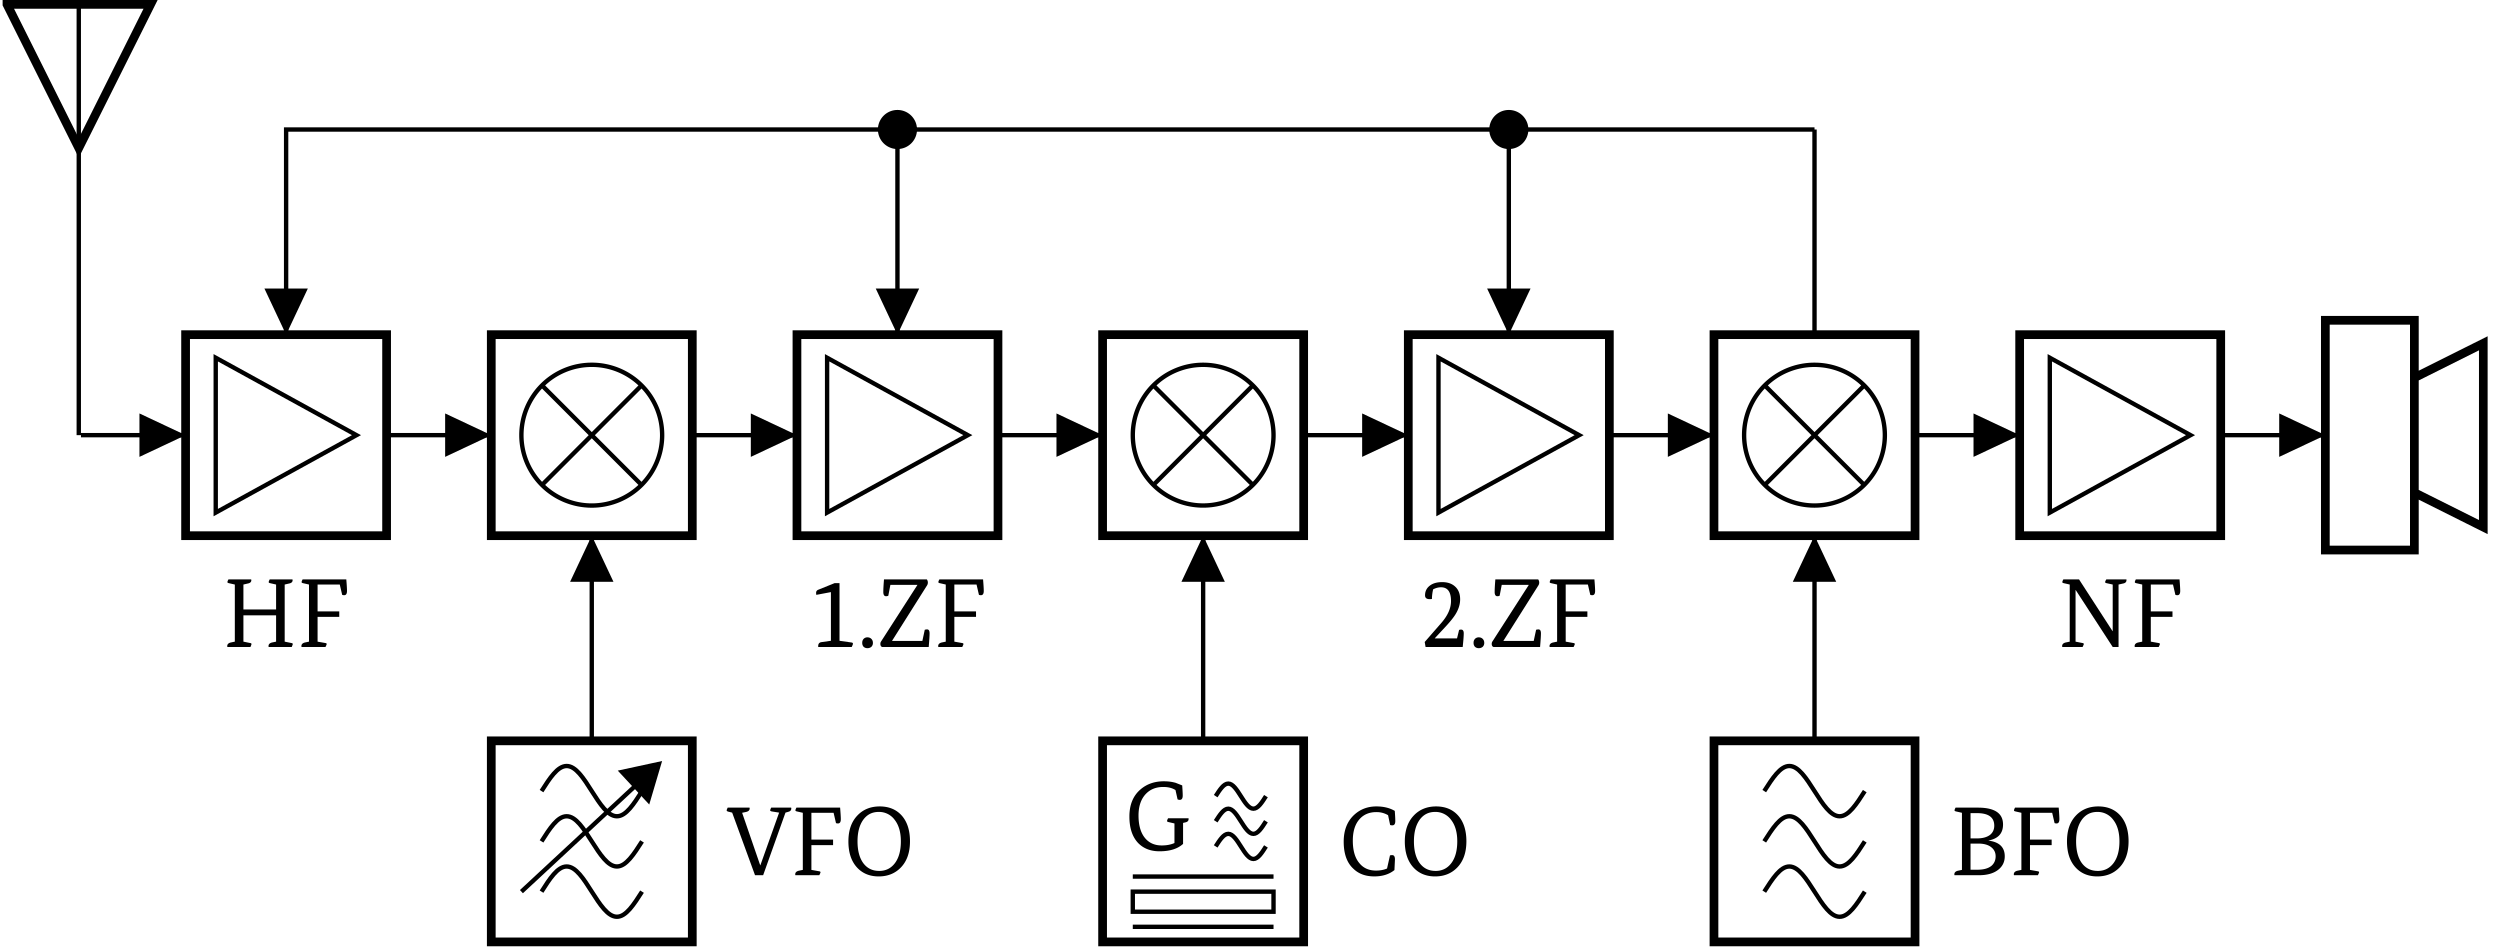<svg xmlns="http://www.w3.org/2000/svg" xmlns:xlink="http://www.w3.org/1999/xlink" width="227.108" height="86.479"><defs><path id="b" d="M2.578-6.14a.2.2 0 0 1 .016.077q-.001.237-.313.297l-.406.094v2.266h2.969v-2.266l-.547-.125c-.086-.02-.125-.05-.125-.094q0-.074.094-.25h2.062a.2.2 0 0 1 .016.079q-.001.236-.313.296l-.406.094v5.188l.61.125q.123.017.124.093 0 .048-.093.266H4.172a.16.16 0 0 1-.016-.078q-.002-.246.313-.328l.375-.078v-2.391H1.875v2.39l.61.126q.123.017.124.093 0 .048-.093.266H.422a.16.16 0 0 1-.016-.078Q.404-.324.72-.406l.375-.078v-5.188l-.547-.125c-.086-.02-.125-.05-.125-.094q0-.074.094-.25Zm0 0"/><path id="c" d="M4.484-6.14q.062.751.063 1.046c0 .262-.086.39-.25.39a.5.5 0 0 1-.188-.03l-.218-.938H1.875v2.438h1.969v.5H1.875v2.25l.703.125q.124.017.125.093-.002.048-.11.266H.423a.16.16 0 0 1-.016-.078Q.404-.324.72-.406l.375-.078v-5.188l-.547-.125c-.086-.02-.125-.05-.125-.094q0-.074.094-.25Zm0 0"/><path id="d" d="M2.016-.562v-4.422l-1.328.25a1 1 0 0 1-.016-.188Q.67-5.12.875-5.203l1.469-.594h.453v5.235l1.094.156q.124.016.125.11c0 .054-.04.151-.11.296H.86v-.078q0-.311.282-.36Zm0 0"/><path id="e" d="M.406-.375a.5.5 0 0 1 .125-.36.47.47 0 0 1 .344-.14q.218 0 .36.14.14.142.14.36a.48.48 0 0 1-.14.36.53.53 0 0 1-.36.124.5.5 0 0 1-.344-.125.5.5 0 0 1-.125-.359m0 0"/><path id="f" d="M3.64-5.625v-.016H1.189L1-4.656a.46.46 0 0 1-.203.047Q.546-4.61.547-5q0-.374.062-1.14H4.5a.49.49 0 0 1 0 .577l-3.156 5v.016h2.75l.218-1.015a.7.7 0 0 1 .22-.032q.217 0 .218.36c0 .218-.027.632-.078 1.234H.438Q.28-.06.28-.281q0-.124.063-.219Zm0 0"/><path id="g" d="m.422-.453 1.5-1.719q.89-1.015.89-2-.001-1.249-.906-1.25-.362 0-.718.188a4 4 0 0 0-.11.875q-.11.016-.203.015-.422.001-.422-.343 0-.547.422-.875.42-.33 1.14-.329.734.001 1.172.407.453.408.454 1.156 0 .674-.422 1.36-.27.439-.89 1.109L1.343-.797v.016h2.015l.188-.766a.5.5 0 0 1 .187-.031q.235.002.235.344 0 .344-.094 1.234H.5Zm0 0"/><path id="h" d="M6.25-6.14v.077c0 .157-.102.258-.297.297l-.422.094V0H5L1.64-5.172h-.015v4.688l.625.125q.124.017.125.093c0 .032-.04.121-.11.266H.423a.16.16 0 0 1-.016-.078Q.404-.324.72-.406l.375-.078v-5.188l-.547-.125c-.086-.02-.125-.05-.125-.094q0-.074.094-.25h1.422l3.046 4.704H5v-4.235l-.562-.125c-.086-.02-.125-.05-.125-.094q-.001-.074.109-.25Zm0 0"/><path id="n" d="M5.844-2.89v.078c0 .156-.102.257-.297.296l-.203.047v1.906q-.736.674-2.14.672-1.22 0-1.954-.765-.783-.845-.781-2.39-.002-1.607 1.015-2.47.855-.733 2.11-.734.591 0 1.078.14l.594.235c.03.43.046.734.046.922q-.001.391-.265.39a.44.44 0 0 1-.203-.046l-.188-.844q-.44-.282-1.11-.281-.954.001-1.546.593-.703.705-.703 2c0 .875.191 1.555.578 2.032q.56.689 1.531.687c.438 0 .82-.07 1.156-.219v-1.78l-.546-.126q-.127-.029-.125-.094 0-.074.093-.25Zm0 0"/><path id="q" d="M5.813-6.14c.007.023.015.046.015.077q0 .253-.312.313l-.22.063L3.267 0H2.53L.453-5.687l-.375-.094q-.124-.029-.125-.11c0-.05.035-.132.094-.25H2.03c.008.024.016.047.016.079q-.001.235-.313.312l-.375.078L3-.906h.016l1.703-4.781-.688-.11q-.127-.029-.125-.094 0-.074.094-.25Zm0 0"/><path id="r" d="M3.266-.39q.903 0 1.437-.72.53-.714.531-1.968 0-1.232-.562-1.953a1.75 1.75 0 0 0-1.453-.719q-.891.002-1.406.719-.516.722-.516 1.953 0 1.254.516 1.969.526.719 1.453.718m-.047.5q-1.22 0-1.969-.813Q.467-1.56.469-3.078c0-1 .273-1.785.828-2.36q.78-.81 2.016-.812 1.247.002 1.984.813c.508.562.766 1.351.766 2.359Q6.062-1.56 5.234-.703 4.45.11 3.22.109m0 0"/><path id="s" d="M3.406-.422q.561 0 1-.187l.266-1.188a.7.7 0 0 1 .203-.031c.164 0 .25.133.25.39l-.047.97Q4.358.11 3.25.108q-1.19 0-1.906-.703C.758-1.133.469-1.954.469-3.047c0-1.039.32-1.86.969-2.453q.826-.75 2-.75c.656 0 1.21.137 1.671.406q.047.643.047.922-.001.391-.265.39a.6.6 0 0 1-.203-.03L4.5-5.453a2.03 2.03 0 0 0-1.062-.281q-.939 0-1.5.609c-.43.46-.641 1.121-.641 1.984q-.001 1.376.625 2.079c.363.43.86.64 1.484.64m0 0"/><path id="t" d="M2.547-6.14q2.28 0 2.281 1.53 0 1.208-1.312 1.454v.015c.976.125 1.468.602 1.468 1.422q0 .767-.609 1.235Q3.749 0 2.625 0H.422a.16.16 0 0 1-.016-.078Q.404-.324.72-.406l.375-.078v-5.188l-.547-.125c-.086-.02-.125-.05-.125-.094q0-.074.094-.25ZM2.516-.5q.81.001 1.25-.344c.257-.219.39-.508.39-.875q0-.527-.422-.843-.408-.312-1.156-.313h-.703V-.5Zm-.063-2.844q.78 0 1.203-.328.375-.311.375-.828Q4.03-5.638 2.47-5.64h-.594v2.296Zm0 0"/><clipPath id="a"><path d="M.238 0H25v25H.238Zm0 0"/></clipPath><clipPath id="i"><path d="M200 17h25.984v45H200Zm0 0"/></clipPath><clipPath id="j"><path d="M44 66h20v19.96H44Zm0 0"/></clipPath><clipPath id="k"><path d="M43 73h21v12.96H43Zm0 0"/></clipPath><clipPath id="l"><path d="M41 65h23v20.96H41Zm0 0"/></clipPath><clipPath id="m"><path d="M99 66h20v19.96H99Zm0 0"/></clipPath><clipPath id="o"><path d="M155 66h20v19.96h-20Zm0 0"/></clipPath><clipPath id="p"><path d="M154 73h22v12.96h-22Zm0 0"/></clipPath></defs><path fill="none" stroke="#000" stroke-miterlimit="10" stroke-width=".397" d="M7.355 39.531h9.504m18.262 0h9.508M7.156 39.531V.395"/><g clip-path="url(#a)"><path fill="none" stroke="#000" stroke-miterlimit="10" stroke-width=".792" d="M7.156.395h6.524L7.156 13.44.633.395h6.523"/></g><path fill="none" stroke="#000" stroke-miterlimit="10" stroke-width=".792" d="M16.86 30.402H35.12v18.262H16.86Zm0 0"/><path d="M12.668 39.531v1.973l4.191-1.973-4.191-1.972Zm0 0"/><path fill="none" stroke="#000" stroke-miterlimit="10" stroke-width=".397" d="m19.598 32.5 12.785 7.031-12.785 7.035Zm0 0"/><use xlink:href="#b" x="20.237" y="58.773"/><use xlink:href="#c" x="26.975" y="58.773"/><path d="M40.438 39.531v1.973l4.19-1.973-4.19-1.972Zm0 0"/><path fill="none" stroke="#000" stroke-miterlimit="10" stroke-width=".792" d="M44.629 30.402H62.89v18.262H44.629Zm0 0"/><path fill="none" stroke="#000" stroke-miterlimit="10" stroke-width=".397" d="M60.152 39.531a6.393 6.393 0 1 0-6.395 6.395 6.395 6.395 0 0 0 6.395-6.395ZM49.238 35.012l9.043 9.043m0-9.043-9.043 9.043M62.89 39.531h9.508m18.262 0h9.504"/><path fill="none" stroke="#000" stroke-miterlimit="10" stroke-width=".792" d="M72.398 30.402H90.66v18.262H72.398Zm0 0"/><path d="M68.207 39.531v1.973l4.191-1.973-4.191-1.972Zm0 0"/><path fill="none" stroke="#000" stroke-miterlimit="10" stroke-width=".397" d="m75.137 32.5 12.785 7.031-12.785 7.035Zm0 0"/><use xlink:href="#d" x="73.467" y="58.773"/><use xlink:href="#e" x="77.923" y="58.773"/><use xlink:href="#f" x="79.696" y="58.773"/><use xlink:href="#c" x="84.821" y="58.773"/><path d="M95.973 39.531v1.973l4.191-1.973-4.191-1.972Zm0 0"/><path fill="none" stroke="#000" stroke-miterlimit="10" stroke-width=".792" d="M100.164 30.402h18.266v18.262h-18.266Zm0 0"/><path fill="none" stroke="#000" stroke-miterlimit="10" stroke-width=".397" d="M115.691 39.531a6.394 6.394 0 0 0-6.394-6.39 6.39 6.39 0 0 0-6.39 6.39 6.392 6.392 0 1 0 12.784 0ZM104.777 35.012l9.04 9.043m0-9.043-9.04 9.043M118.43 39.531h9.504m18.265 0h9.504"/><path fill="none" stroke="#000" stroke-miterlimit="10" stroke-width=".792" d="M127.934 30.402h18.265v18.262h-18.265Zm0 0"/><path d="M123.742 39.531v1.973l4.192-1.973-4.192-1.972Zm0 0"/><path fill="none" stroke="#000" stroke-miterlimit="10" stroke-width=".397" d="m130.676 32.5 12.781 7.031-12.781 7.035Zm0 0"/><use xlink:href="#g" x="129.003" y="58.773"/><use xlink:href="#e" x="133.459" y="58.773"/><use xlink:href="#f" x="135.233" y="58.773"/><use xlink:href="#c" x="140.358" y="58.773"/><path d="M151.512 39.531v1.973l4.191-1.973-4.191-1.972Zm0 0"/><path fill="none" stroke="#000" stroke-miterlimit="10" stroke-width=".792" d="M155.703 30.402h18.266v18.262h-18.266Zm0 0"/><path fill="none" stroke="#000" stroke-miterlimit="10" stroke-width=".397" d="M171.226 39.531a6.39 6.39 0 0 0-6.39-6.39 6.394 6.394 0 0 0-6.395 6.39 6.392 6.392 0 1 0 12.785 0ZM160.316 35.012l9.04 9.043m0-9.043-9.04 9.043M173.969 39.531h9.504m18.265 0h9.504"/><path fill="none" stroke="#000" stroke-miterlimit="10" stroke-width=".792" d="M183.473 30.402h18.265v18.262h-18.265Zm0 0"/><path d="M179.281 39.531v1.973l4.192-1.973-4.192-1.972Zm0 0"/><path fill="none" stroke="#000" stroke-miterlimit="10" stroke-width=".397" d="m186.21 32.5 12.786 7.031-12.785 7.035Zm0 0"/><use xlink:href="#h" x="186.925" y="58.773"/><use xlink:href="#c" x="193.511" y="58.773"/><path d="M207.05 39.531v1.973l4.192-1.973-4.191-1.972Zm0 0"/><g clip-path="url(#i)"><path fill="none" stroke="#000" stroke-miterlimit="10" stroke-width=".792" d="M211.242 49.969V29.098h8.086v20.87Zm8.086-15.653 6.266-3.132v16.699l-6.266-3.133Zm0 0"/></g><path fill="none" stroke="#000" stroke-miterlimit="10" stroke-width=".397" d="M53.758 48.664v9.32m0 0v9.317"/><path d="M53.758 52.855h1.972l-1.972-4.19-1.969 4.19Zm0 0"/><g clip-path="url(#j)"><path fill="none" stroke="#000" stroke-miterlimit="10" stroke-width=".792" d="M44.629 67.3H62.89v18.266H44.629Zm0 0"/></g><path fill="none" stroke="#000" stroke-miterlimit="10" stroke-width=".397" d="M49.195 71.867c.742-1.168 1.453-2.281 2.282-2.281.828 0 1.539 1.113 2.28 2.281.747 1.168 1.458 2.285 2.286 2.285.824 0 1.539-1.117 2.281-2.285M49.195 76.434c.742-1.168 1.453-2.282 2.282-2.282.828 0 1.539 1.114 2.28 2.282.747 1.168 1.458 2.28 2.286 2.28.824 0 1.539-1.112 2.281-2.28"/><g clip-path="url(#k)"><path fill="none" stroke="#000" stroke-miterlimit="10" stroke-width=".397" d="M49.195 81c.742-1.168 1.453-2.285 2.282-2.285.828 0 1.539 1.117 2.28 2.285.747 1.168 1.458 2.281 2.286 2.281.824 0 1.539-1.113 2.281-2.281"/></g><g clip-path="url(#l)"><path fill="none" stroke="#000" stroke-miterlimit="10" stroke-width=".397" d="m47.367 81 10.254-9.523"/></g><path stroke="#000" stroke-miterlimit="10" stroke-width=".397" d="m59.863 69.398-3.36.727 2.384 2.57Zm0 0"/><path fill="none" stroke="#000" stroke-miterlimit="10" stroke-width=".397" d="M109.297 48.664v9.32m0 0v9.317"/><path d="M109.297 52.855h1.973l-1.973-4.19-1.973 4.19Zm0 0"/><g clip-path="url(#m)"><path fill="none" stroke="#000" stroke-miterlimit="10" stroke-width=".792" d="M100.164 67.3h18.266v18.266h-18.266Zm0 0"/></g><path fill="none" stroke="#000" stroke-miterlimit="10" stroke-width=".397" d="M110.437 72.324c.375-.586.73-1.14 1.145-1.14.41 0 .77.554 1.14 1.14.372.586.727 1.14 1.141 1.14s.77-.554 1.14-1.14M110.437 74.605c.375-.582.73-1.14 1.145-1.14.41 0 .77.558 1.14 1.14.372.586.727 1.145 1.141 1.145s.77-.559 1.14-1.145M110.437 76.89c.375-.585.73-1.14 1.145-1.14.41 0 .77.555 1.14 1.14.372.587.727 1.141 1.141 1.141s.77-.554 1.14-1.14"/><use xlink:href="#n" x="102.13" y="77.225"/><path fill="none" stroke="#000" stroke-miterlimit="10" stroke-width=".397" d="M102.906 79.629h12.785M102.906 82.824h12.785V81h-12.785ZM102.906 84.195h12.785M164.836 48.664v9.32m0 0v9.317"/><path d="M164.836 52.855h1.973l-1.973-4.19-1.973 4.19Zm0 0"/><g clip-path="url(#o)"><path fill="none" stroke="#000" stroke-miterlimit="10" stroke-width=".792" d="M155.703 67.3h18.266v18.266h-18.266Zm0 0"/></g><path fill="none" stroke="#000" stroke-miterlimit="10" stroke-width=".397" d="M160.27 71.867c.746-1.168 1.456-2.281 2.28-2.281.829 0 1.54 1.113 2.286 2.281.742 1.168 1.457 2.285 2.281 2.285.828 0 1.54-1.117 2.285-2.285M160.27 76.434c.746-1.168 1.456-2.282 2.28-2.282.829 0 1.54 1.114 2.286 2.282.742 1.168 1.457 2.28 2.281 2.28.828 0 1.54-1.112 2.285-2.28"/><g clip-path="url(#p)"><path fill="none" stroke="#000" stroke-miterlimit="10" stroke-width=".397" d="M160.27 81c.746-1.168 1.456-2.285 2.28-2.285.829 0 1.54 1.117 2.286 2.285.742 1.168 1.457 2.281 2.281 2.281.828 0 1.54-1.113 2.285-2.281"/></g><path fill="none" stroke="#000" stroke-miterlimit="10" stroke-width=".397" d="M164.836 30.402v-9.32m0 0v-9.316M164.836 11.766h-27.77v18.636"/><path d="M137.066 26.21h-1.972l1.972 4.192 1.973-4.191Zm0 0"/><path fill="none" stroke="#000" stroke-miterlimit="10" stroke-width=".397" d="M137.066 11.766H81.527v18.636"/><path stroke="#000" stroke-miterlimit="10" stroke-width=".397" d="M138.644 11.766c0-.875-.707-1.578-1.578-1.578a1.576 1.576 0 1 0 0 3.152c.871 0 1.578-.703 1.578-1.574Zm0 0"/><path d="M81.527 26.21h-1.972l1.972 4.192 1.973-4.191Zm0 0"/><path fill="none" stroke="#000" stroke-miterlimit="10" stroke-width=".397" d="M81.527 11.766H25.992v18.636"/><path stroke="#000" stroke-miterlimit="10" stroke-width=".397" d="M83.105 11.766c0-.875-.707-1.578-1.578-1.578a1.576 1.576 0 1 0 0 3.152c.871 0 1.578-.703 1.578-1.574Zm0 0"/><path d="M25.992 26.21H24.02l1.972 4.192 1.973-4.191Zm0 0"/><use xlink:href="#q" x="66.059" y="79.508"/><use xlink:href="#c" x="71.835" y="79.508"/><use xlink:href="#r" x="76.603" y="79.508"/><use xlink:href="#s" x="121.597" y="79.508"/><use xlink:href="#r" x="127.149" y="79.508"/><use xlink:href="#t" x="177.134" y="79.508"/><use xlink:href="#c" x="182.535" y="79.508"/><use xlink:href="#r" x="187.303" y="79.508"/></svg>